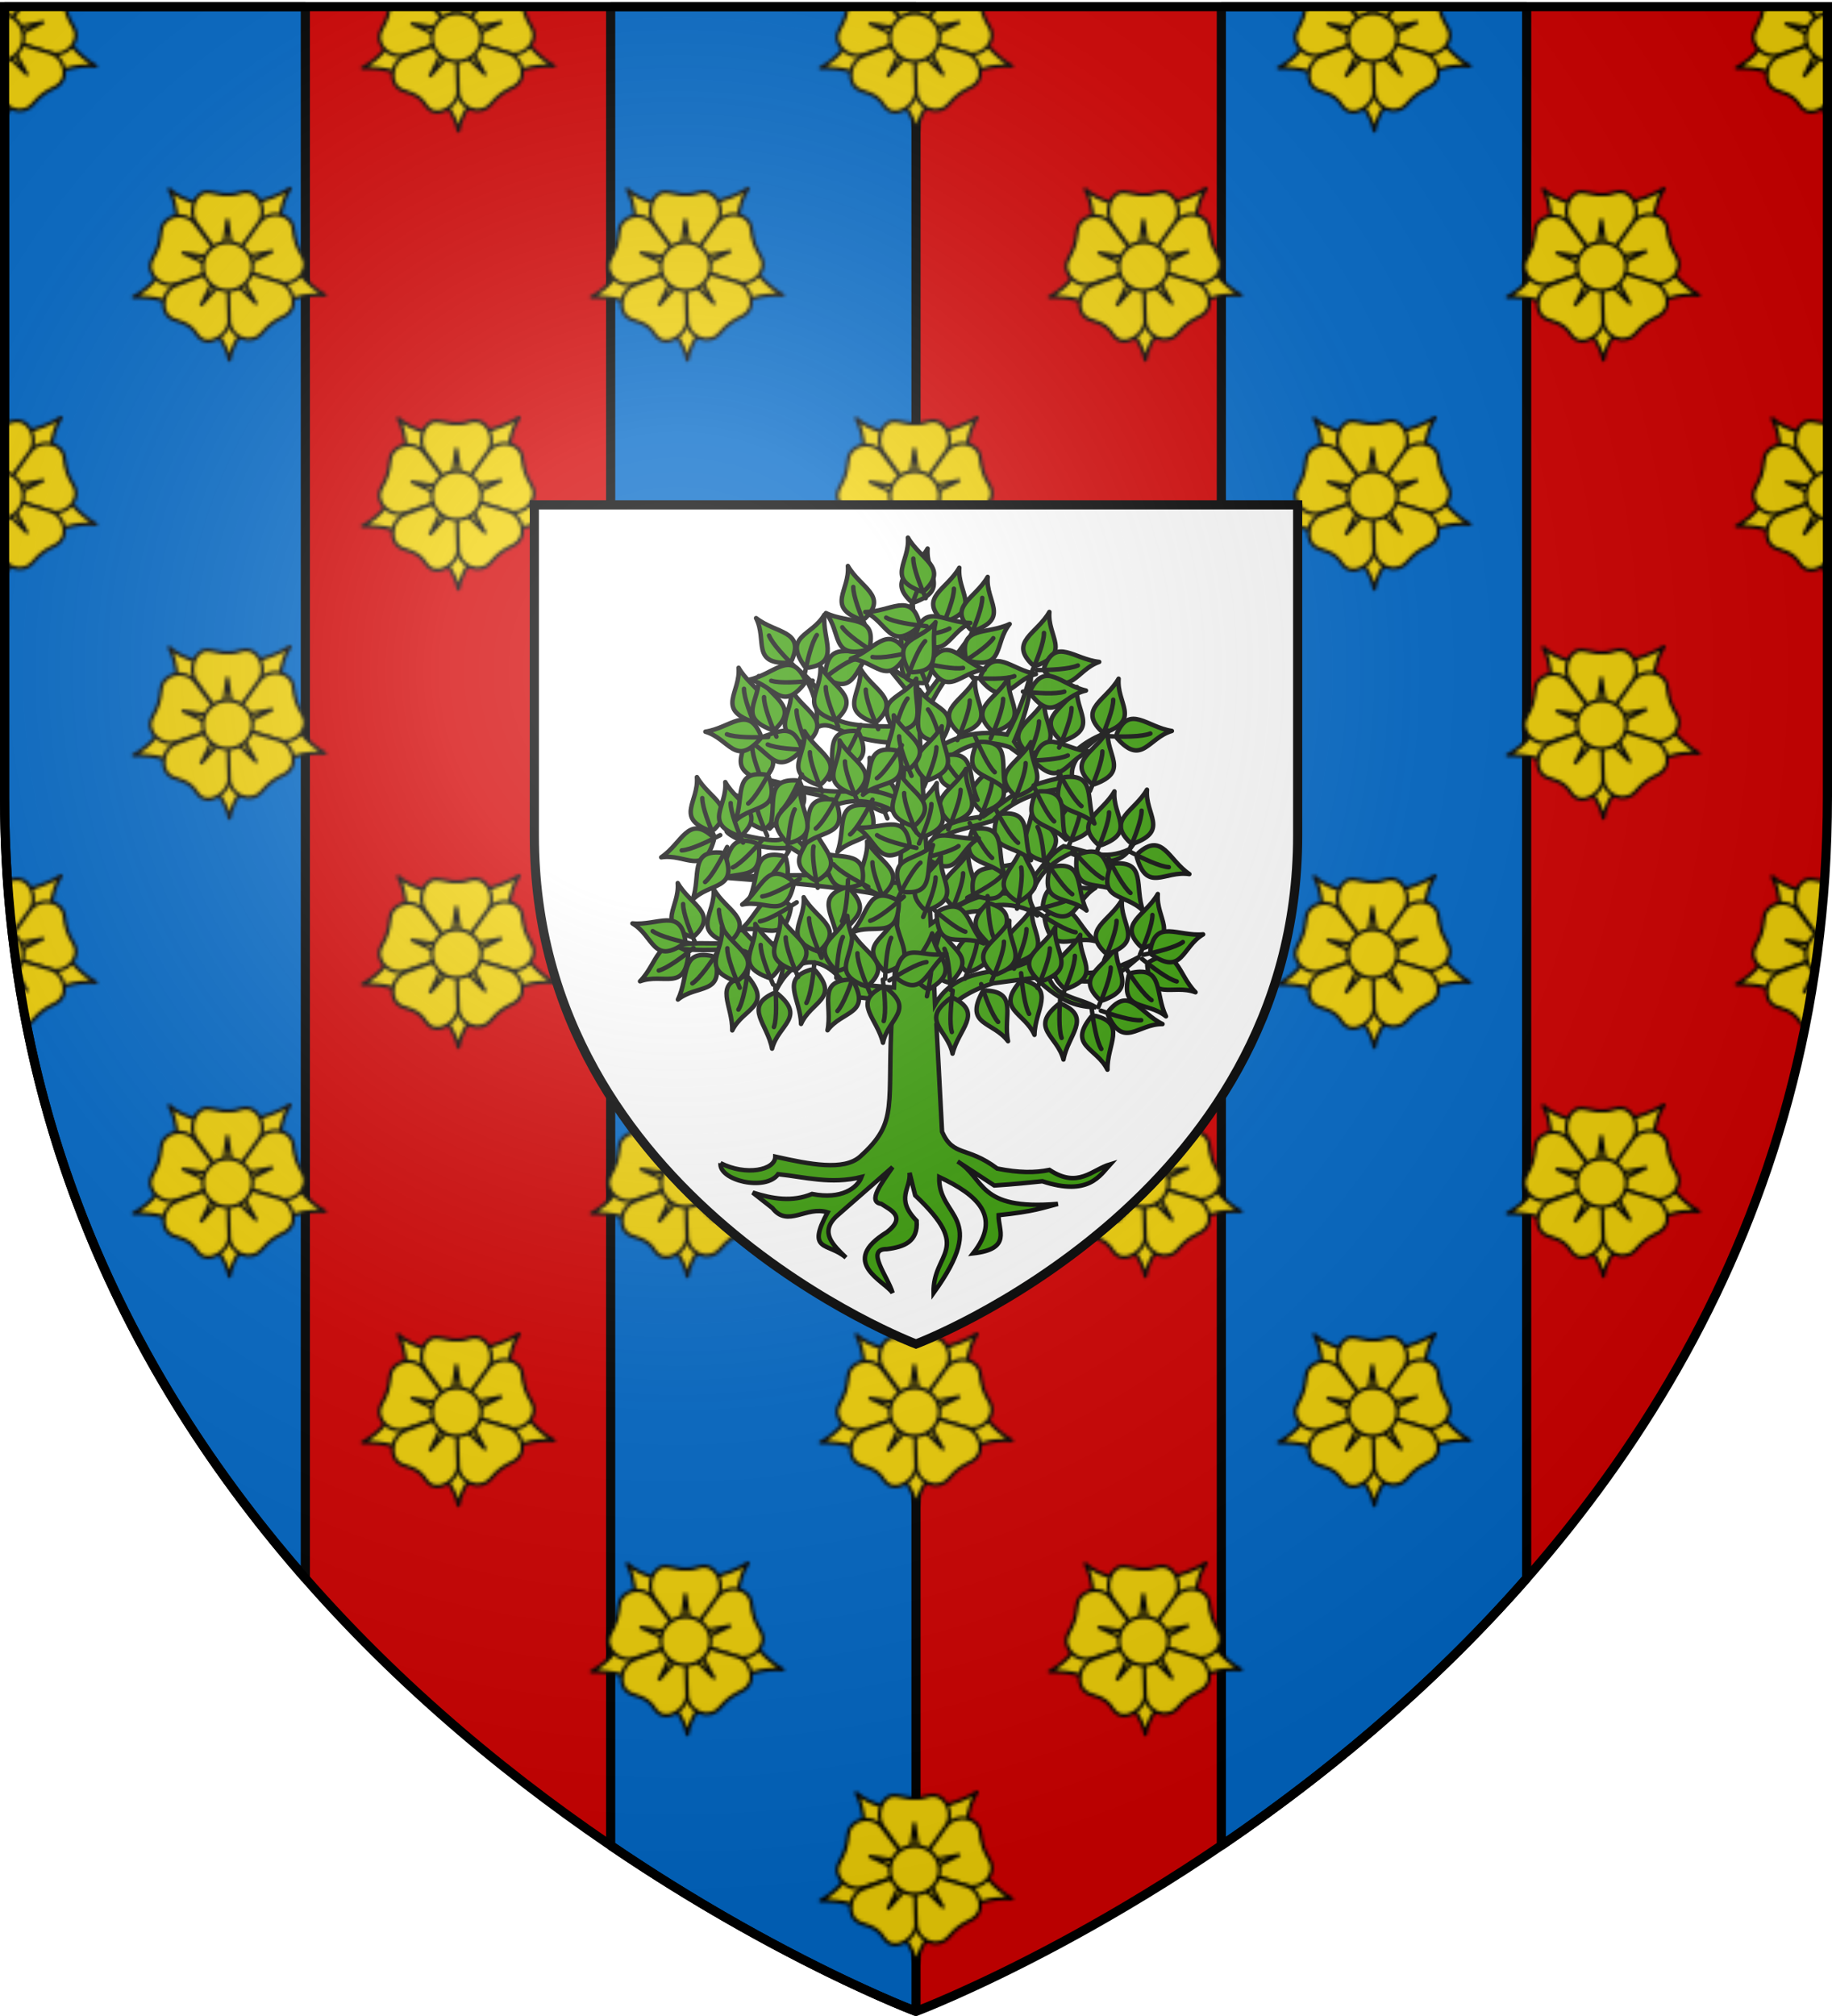 <svg xmlns="http://www.w3.org/2000/svg" xmlns:xlink="http://www.w3.org/1999/xlink" width="600" height="660" version="1.0"><defs><radialGradient xlink:href="#a" id="e" cx="221.445" cy="226.331" r="300" fx="221.445" fy="226.331" gradientTransform="matrix(1.353 0 0 1.349 -77.63 -85.747)" gradientUnits="userSpaceOnUse"/><linearGradient id="a"><stop offset="0" style="stop-color:#fff;stop-opacity:.314"/><stop offset=".19" style="stop-color:#fff;stop-opacity:.251"/><stop offset=".6" style="stop-color:#6b6b6b;stop-opacity:.125"/><stop offset="1" style="stop-color:#000;stop-opacity:.125"/></linearGradient><pattern id="c" width="150" height="150" patternTransform="translate(187.508 505.215)" patternUnits="userSpaceOnUse"><g transform="translate(-93.577 184.028)"><path d="M93.577-184.028h150v150h-150z" style="opacity:1;fill:none;fill-opacity:1;fill-rule:evenodd;stroke:none;stroke-width:1.813;stroke-linecap:round;stroke-linejoin:round;stroke-miterlimit:4;stroke-dasharray:none;stroke-dashoffset:0;stroke-opacity:1"/><g id="b"><path d="M151.06-177.536c-10.536 6.546-29.64 8.687-39.546.303 6.218 11.976-.015 29.116-11.702 35.218 12.731-.576 28.618 7.42 31.4 20.634 2.2-13.156 18.804-22.4 31.275-21.241-11.643-6.634-19.185-22.838-11.427-34.914" style="fill:#f2d207;fill-opacity:1;fill-rule:evenodd;stroke:#000;stroke-width:1.103;stroke-linecap:round;stroke-linejoin:round;stroke-miterlimit:4;stroke-dasharray:none;stroke-opacity:1"/><path d="m113.726-146.295 13.948-4.683 1.055-3.412-8.875-11.738c-3.254-4.303-10.624-2.772-11.088 2.826-.273 3.289-.983 5.632-2.602 8.421-3.083 5.315 3.022 10.11 7.562 8.586zM124.593-176.365c-5.008-.605-6.805 6.636-4.443 9.92l8.593 11.944h3.57l8.595-11.944c2.94-4.085-.4-11.522-5.973-9.76-4.686 1.482-7.041.239-10.342-.16zM141.043-166.493l-8.565 11.964 1.143 3.383 14.067 4.318c4.94 1.517 10.386-3.863 7.333-8.782-1.745-2.813-2.5-5.142-2.821-8.35-.612-6.114-8.37-6.428-11.157-2.533z" style="fill:#f2d207;fill-opacity:1;fill-rule:evenodd;stroke:#000;stroke-width:1.103;stroke-linecap:butt;stroke-linejoin:miter;stroke-miterlimit:4;stroke-dasharray:none;stroke-opacity:1"/><path d="m147.6-146.912-14.093-4.232-2.83 2.177.467 14.708c.171 5.392 7.072 8.398 10.684 4.095 2.121-2.527 4.055-4.03 6.987-5.372 5.586-2.558 3.372-10-1.215-11.376zM131.073-134.355l-.468-14.707-2.964-1.992-13.796 5.12c-5.058 1.876-5.834 9.86-.486 11.431 4.53 1.331 5.582 2.339 7.315 4.916 3.12 4.644 10.558.223 10.4-4.768z" style="fill:#f2d207;fill-opacity:1;fill-rule:evenodd;stroke:#000;stroke-width:1.103;stroke-linecap:butt;stroke-linejoin:miter;stroke-miterlimit:4;stroke-dasharray:none;stroke-opacity:1"/><path d="m130.522-167.226-1.778 12.722-12.695-1.943 11.579 5.445-5.61 11.509 8.587-9.525 9.249 9.056-6.134-11.233 11.385-5.72-12.626 2.384z" style="fill:#f2d207;fill-opacity:1;fill-rule:evenodd;stroke:#000;stroke-width:1.103;stroke-linecap:round;stroke-linejoin:round;stroke-miterlimit:4;stroke-dasharray:none;stroke-opacity:1"/><path d="M138.785-152.02c0 4.388-3.649 7.945-8.152 7.945s-8.152-3.557-8.15-7.946c-.002-4.388 3.648-7.946 8.15-7.946s8.153 3.558 8.152 7.946z" style="fill:#f2d207;fill-opacity:1;fill-rule:evenodd;stroke:#000;stroke-width:1.103;stroke-miterlimit:4;stroke-dasharray:none;stroke-opacity:1"/></g><use xlink:href="#b" width="600" height="660" transform="translate(75 75)"/></g></pattern></defs><g style="display:inline"><path d="M300 658.5s298.5-112.32 298.5-397.772V2.176H1.5v258.552C1.5 546.18 300 658.5 300 658.5" style="fill:#d40000;fill-opacity:1;fill-rule:evenodd;stroke:none;stroke-width:1px;stroke-linecap:butt;stroke-linejoin:miter;stroke-opacity:1"/><path d="M1.5 2.188v258.53c0 109.776 44.163 193.945 98.5 255.97V2.188zm198.5 0v602C255.025 641.58 300 658.5 300 658.5V2.188zm200 0v602c32.229-21.902 67.88-50.837 100-87.5V2.188z" style="opacity:1;fill:#0169c9;fill-opacity:1;fill-rule:evenodd;stroke:#000;stroke-width:3;stroke-linecap:round;stroke-linejoin:bevel;stroke-miterlimit:4;stroke-dasharray:none;stroke-opacity:1"/><path d="M300 658.5s298.5-112.32 298.5-397.772V2.176H1.5v258.552C1.5 546.18 300 658.5 300 658.5" style="fill:url(#c);fill-opacity:1;fill-rule:evenodd;stroke:none;stroke-width:1px;stroke-linecap:butt;stroke-linejoin:miter;stroke-opacity:1"/></g><path d="M300 440s125-47.014 125-166.495V165.283H175v108.222C175 392.986 300 440 300 440z" style="fill:#fff;fill-opacity:1;fill-rule:evenodd;stroke:#000;stroke-width:3;stroke-linecap:butt;stroke-linejoin:miter;stroke-miterlimit:4;stroke-dasharray:none;stroke-opacity:1"/><use xlink:href="#d" width="450" height="537.5" transform="matrix(-1 0 0 1 598.975 62.25)"/><g id="d"><path d="M258.583 35.345c-1.409 16.595 14.883 27.245-8.828 35.978l-2.701-.867c-15.523-15.17 3.131-20.405 11.529-35.11z" style="opacity:1;fill:#390;fill-opacity:1;fill-rule:evenodd;stroke:#000;stroke-width:3;stroke-linecap:butt;stroke-linejoin:round;stroke-miterlimit:4;stroke-dasharray:none;stroke-opacity:1" transform="matrix(.489 0 0 .489 187.734 168.589)"/><path d="M246.658 75.856c3.591-8.132 8.417-20.457 8.315-26.457" style="opacity:1;fill:#390;fill-opacity:1;fill-rule:evenodd;stroke:#000;stroke-width:3;stroke-linecap:round;stroke-linejoin:round;stroke-miterlimit:4;stroke-dasharray:none;stroke-opacity:1" transform="matrix(.489 0 0 .489 187.734 168.589)"/></g><path d="M235.964 380.793c8.394 4.246 17.923 2.3 17.956-2.128 11.383 2.551 22.439 4.711 27.768 0 12.861-11.551 8.68-16.45 10.46-47.113.375-4.307-7.557-4.691-14.44-5.369 2.254-2.01-12.767-22.814-23.607-1.845 7.3-17.384-3.3-12.8-15.448-4.842 18.632-13.563-7.327-5.962-18.517-9.603 12.17-3.587 27.12 4.379 16.654-11.72 17.26 16.124 4.525 9.44 25.923 10.794 7.134 3.491 14.668 6.384 19.438 13.421l10.644.926 1.389-28.23c-4.94-4.16-49.931-7.157-58.313-7.868 50.776-2.153 41.736 2.499 23.14-9.72-13.992 1.385-22.835-5.933-20.723-5.374 32.41 8.58 15.215-3.49-1.029-13.137 3.77 1.831 17.677 4.5 20.826 12.495 3.802 3.913 6.594 8.834 13.884 9.256 5.244 5.298 13.737 7.962 22.677 8.33l.926-21.75c-9.166-6.334-18.93-6.407-25.454-1.852 7.431-6.942-10.216-4.165-22.214-11.107 10.75 2.785 21.465 5.466 31.007 4.628 5.245-.93 11.416.492 16.661 3.24l.926-18.975c-23.949.253-23.375-11.05-31.962-2.749 6.211-2.878 1.662-17.307-3.211-21.317 15.566 11.591-.686 19.675 35.635 18.512l.463-11.107-10.181-12.496c3.395 3.243 9.016 8.623 10.181 7.405l1.389-25.454 1.388 19.9c2.301-1.195 6.288-7.45 9.719-12.032-2.6 5.24-1.535 10.766-9.719 17.123l.463 10.182 17.586-23.603c-2.127 5.46-6.637 7.88 1.062 14.892-7.458-8.703-11.362 2.862-18.185 14.727l.462 11.57c8.187-6.66 16.364-10.257 28.231-8.33 4.087-7.52 6.229-14.067 7.868-20.363-.125 5.4-.581 11.216-5.554 22.677l3.702 5.554-5.09-3.703c-13.367-4.621-20.014 3.796-28.694 9.719l1.389 24.528c3.23-6.697 4.334-9.905 18.512-11.57 9.352-6.217 10.146-9.07 24.528-12.495 2.685-8.25 9.263-12.093 14.347-14.347-5.437 4.188-10.352 8.482-9.72 13.884l5.554 4.628c-7.138-2.301-22.587-.05-31.47 9.719-18.383 5.438-16.325 1.969-21.289 18.049l.926 15.735c13.183-9.326 14.21-7.884 20.826-10.644 11.85 3.712 13.523-9.597 22.677-14.81 7.899 1.388 12.749 5.058 21.752.926-2.86 4.082-7.985 5.899-19.438 1.388-5.007 2.363-9.476 5.533-12.033 11.57-4.091 2.686 2.494 9.969.884 8.628-4.381-3.65-14.643-4.57-18.933-1.223-6.682-.045-11.043 3.632-15.272 9.719l.925 20.825c5.303-9.38 14.756-10.461 23.603-11.57 8.774-2.357 11.627-4.806 15.735-9.718l-4.628 7.867c11.479 5.346 22.15 3.422 32.396-2.314-6.383 4.987-10.683 11.68-30.082 6.017 2.135 7.695 10.317 7.327 15.735 10.644-5.368-.288-10.902-.963-19.9-9.719l-13.884 1.851c-8.52 2.596-14.927 7.124-18.512 13.422l1.851 35.172c3.705 8.32 8.114 4.57 18.05 12.033 7.15 1.442 12.386 1.433 17.123.463 9.414 6.178 13.9-.068 19.9-1.851-3.272 3.57-7.027 10.588-22.214 5.553-4.648.463-8.744.926-15.735 1.389l-12.033-7.868c9.088 5.444 6.137 16.155 32.859 13.884-4.836 1.234-7.627 2.468-19.438 3.702-.171 4.876 4.469 11.064-8.33 12.496 9.458-11.986 1.47-19.126-11.107-24.991-.42 13.64 16.595 12.422-1.851 37.95-.332-13.565 13.285-13.74-6.017-31.934l-1.851-7.405c.55 5.172-4.855 8.358 2.314 15.736.497 6.822-4.112 8.537-9.719 9.256-7.266-.145.3 8.98 1.851 14.346-2.468-3.856-17.948-10.056-1.85-19.9 6.51-5.122 1.147-7.248-1.852-9.256-4.594-.68-.052-6.582 3.702-12.033l-18.512 16.198c-5.41 5.285-.96 9.338 3.24 13.421-5.827-5.06-13.083-1.707-6.016-14.81-7.032-2.24-13.04 5.113-18.05-1.388l-6.479-5.09c6.48 2.078 12.959 3.161 19.438.462 9.68 1.932 14.879-2.015 16.198-5.553-10.03 2.473-18.413.012-27.305-.926-4.1 5.69-19.473 2.085-18.882-3.61z" style="fill:#390;fill-opacity:1;fill-rule:evenodd;stroke:#000;stroke-width:1.466;stroke-linecap:butt;stroke-linejoin:miter;stroke-miterlimit:4;stroke-dasharray:none;stroke-opacity:1;display:inline"/><use xlink:href="#d" width="450" height="537.5" transform="translate(9.288 3.005)"/><use xlink:href="#d" width="450" height="537.5" transform="translate(29.502 14.478)"/><use xlink:href="#d" width="450" height="537.5" transform="translate(52.174 36.33)"/><use xlink:href="#d" width="450" height="537.5" transform="translate(61.462 72.662)"/><use xlink:href="#d" width="450" height="537.5" transform="translate(48.623 53.267)"/><use xlink:href="#d" width="450" height="537.5" transform="translate(65.013 106.807)"/><use xlink:href="#d" width="450" height="537.5" transform="translate(51.355 124.016)"/><use xlink:href="#d" width="450" height="537.5" transform="translate(27.863 43.433)"/><use xlink:href="#d" width="450" height="537.5" transform="rotate(99.863 285.05 265.743)"/><use xlink:href="#d" width="450" height="537.5" transform="rotate(53.721 232.975 282.271)"/><use xlink:href="#d" width="450" height="537.5" transform="rotate(66.148 313.422 236.46)"/><use xlink:href="#d" width="450" height="537.5" transform="rotate(65.319 288.502 249.13)"/><use xlink:href="#d" width="450" height="537.5" transform="rotate(68.767 309.948 263.45)"/><use xlink:href="#d" width="450" height="537.5" transform="translate(41.52 71.569)"/><use xlink:href="#d" width="450" height="537.5" transform="translate(7.649 114.729)"/><use xlink:href="#d" width="450" height="537.5" transform="translate(3.005 93.149)"/><use xlink:href="#d" width="450" height="537.5" transform="translate(12.566 62.281)"/><use xlink:href="#d" width="450" height="537.5" transform="rotate(70.024 301.882 221.186)"/><use xlink:href="#d" width="450" height="537.5" transform="rotate(85.815 267.1 296.36)"/><use xlink:href="#d" width="450" height="537.5" transform="rotate(149.07 315.712 274.745)"/><use xlink:href="#d" width="450" height="537.5" transform="rotate(105.479 300.005 284.78)"/><use xlink:href="#d" width="450" height="537.5" transform="rotate(94.191 305.248 271.028)"/><use xlink:href="#d" width="450" height="537.5" transform="rotate(39.559 189.917 261.53)"/><use xlink:href="#d" width="450" height="537.5" transform="rotate(115.684 306.987 255.477)"/><use xlink:href="#d" width="450" height="537.5" transform="translate(50.809 73.208)"/><use xlink:href="#d" width="450" height="537.5" transform="rotate(34.659 292.905 221.512)"/><use xlink:href="#d" width="450" height="537.5" transform="rotate(54.739 238.18 323.006)"/><use xlink:href="#d" width="450" height="537.5" transform="translate(39.609 120.192)"/><use xlink:href="#d" width="450" height="537.5" transform="rotate(160.77 317.601 269.262)"/><use xlink:href="#d" width="450" height="537.5" transform="translate(23.765 111.45)"/><use xlink:href="#d" width="450" height="537.5" transform="rotate(151.34 306.96 265.48)"/><use xlink:href="#d" width="450" height="537.5" transform="rotate(-27.502 485.467 175.79)"/><use xlink:href="#d" width="450" height="537.5" transform="translate(23.492 57.091)"/><use xlink:href="#d" width="450" height="537.5" transform="rotate(-11.648 770.733 130.364)"/><use xlink:href="#d" width="450" height="537.5" transform="translate(16.117 36.058)"/><use xlink:href="#d" width="450" height="537.5" transform="translate(5.19 36.604)"/><use xlink:href="#d" width="450" height="537.5" transform="translate(38.516 39.062)"/><use xlink:href="#d" width="450" height="537.5" transform="translate(-10.38 -6.283)"/><use xlink:href="#d" width="450" height="537.5" transform="rotate(80.107 298.491 207.491)"/><use xlink:href="#d" width="450" height="537.5" transform="rotate(72.651 307.581 234.182)"/><use xlink:href="#d" width="450" height="537.5" transform="rotate(128.86 316.285 238.323)"/><use xlink:href="#d" width="450" height="537.5" transform="rotate(132.783 312.186 238)"/><use xlink:href="#d" width="450" height="537.5" transform="rotate(129.041 303.104 239.345)"/><use xlink:href="#d" width="450" height="537.5" transform="rotate(133.835 306.304 225.628)"/><use xlink:href="#d" width="450" height="537.5" transform="translate(53.267 108.72)"/><use xlink:href="#d" width="450" height="537.5" transform="rotate(123.88 308.884 277.338)"/><use xlink:href="#d" width="450" height="537.5" transform="rotate(125.423 297.577 225.417)"/><use xlink:href="#d" width="450" height="537.5" transform="rotate(124.284 305.367 252.988)"/><use xlink:href="#d" width="450" height="537.5" transform="rotate(130.326 318.277 255.929)"/><use xlink:href="#d" width="450" height="537.5" transform="rotate(138.391 292.714 266.403)"/><use xlink:href="#d" width="450" height="537.5" transform="translate(2.185 65.833)"/><use xlink:href="#d" width="450" height="537.5" transform="rotate(129.76 298.013 239.737)"/><use xlink:href="#d" width="450" height="537.5" transform="rotate(154.124 305.818 251.26)"/><use xlink:href="#d" width="450" height="537.5" transform="rotate(-43.242 331.466 221.087)"/><use xlink:href="#d" width="450" height="537.5" transform="rotate(-38.148 365.335 224.779)"/><use xlink:href="#d" width="450" height="537.5" transform="rotate(54.588 231.527 236.326)"/><use xlink:href="#d" width="450" height="537.5" transform="rotate(163.732 301.708 265.253)"/><use xlink:href="#d" width="450" height="537.5" transform="rotate(-25.855 567.64 258.463)"/><use xlink:href="#d" width="450" height="537.5" transform="rotate(108.136 273.604 250.245)"/><use xlink:href="#d" width="450" height="537.5" transform="translate(-5.736 51.901)"/><use xlink:href="#d" width="450" height="537.5" transform="translate(-7.375 70.476)"/><use xlink:href="#d" width="450" height="537.5" transform="rotate(60.569 300.513 198)"/><use xlink:href="#d" width="450" height="537.5" transform="translate(-6.01 94.515)"/><use xlink:href="#d" width="450" height="537.5" transform="rotate(-11.648 896.585 289.326)"/><use xlink:href="#d" width="450" height="537.5" transform="translate(16.39 115.548)"/><use xlink:href="#d" width="450" height="537.5" transform="translate(31.414 117.734)"/><use xlink:href="#d" width="450" height="537.5" transform="matrix(-1 0 0 1 591.873 -.578)"/><use xlink:href="#d" width="450" height="537.5" transform="scale(-1 1)rotate(-34.703 46.701 1128.379)"/><use xlink:href="#d" width="450" height="537.5" transform="matrix(-1 0 0 1 556.088 32.748)"/><use xlink:href="#d" width="450" height="537.5" transform="matrix(-1 0 0 1 542.43 68.533)"/><use xlink:href="#d" width="450" height="537.5" transform="matrix(-1 0 0 1 558.82 51.87)"/><use xlink:href="#d" width="450" height="537.5" transform="matrix(-1 0 0 1 536.147 103.225)"/><use xlink:href="#d" width="450" height="537.5" transform="matrix(-1 0 0 1 573.298 39.85)"/><use xlink:href="#d" width="450" height="537.5" transform="scale(1 -1)rotate(-80.137 -13.221 -16.672)"/><use xlink:href="#d" width="450" height="537.5" transform="scale(-1 1)rotate(22.242 -8.67 -1234.905)"/><use xlink:href="#d" width="450" height="537.5" transform="scale(-1 1)rotate(65.319 -9.283 -221.59)"/><use xlink:href="#d" width="450" height="537.5" transform="scale(-1 1)rotate(68.767 2.362 -185.665)"/><use xlink:href="#d" width="450" height="537.5" transform="matrix(-1 0 0 1 559.64 67.986)"/><use xlink:href="#d" width="450" height="537.5" transform="matrix(-1 0 0 1 598.156 89.566)"/><use xlink:href="#d" width="450" height="537.5" transform="scale(-1 1)rotate(-74.675 31.443 592.525)"/><use xlink:href="#d" width="450" height="537.5" transform="scale(1 -1)rotate(-30.93 -668.544 58.66)"/><use xlink:href="#d" width="450" height="537.5" transform="scale(1 -1)rotate(-56.12 -213.182 15.763)"/><use xlink:href="#d" width="450" height="537.5" transform="scale(1 -1)rotate(-74.521 -71.429 1.035)"/><use xlink:href="#d" width="450" height="537.5" transform="scale(1 -1)rotate(-85.809 14.379 5.124)"/><use xlink:href="#d" width="450" height="537.5" transform="scale(-1 1)rotate(39.559 -105.682 -576.086)"/><use xlink:href="#d" width="450" height="537.5" transform="scale(1 -1)rotate(-64.316 -102.924 11.981)"/><use xlink:href="#d" width="450" height="537.5" transform="matrix(-1 0 0 1 551.718 70.172)"/><use xlink:href="#d" width="450" height="537.5" transform="scale(-1 1)rotate(34.659 -1.935 -743.597)"/><use xlink:href="#d" width="450" height="537.5" transform="scale(-1 1)rotate(54.739 -58.94 -259.423)"/><use xlink:href="#d" width="450" height="537.5" transform="matrix(-1 0 0 1 561.552 116.61)"/><use xlink:href="#d" width="450" height="537.5" transform="scale(1 -1)rotate(-19.23 -1278.313 102.267)"/><use xlink:href="#d" width="450" height="537.5" transform="matrix(-1 0 0 1 577.395 107.868)"/><use xlink:href="#d" width="450" height="537.5" transform="scale(1 -1)rotate(-28.66 -731.657 26.767)"/><use xlink:href="#d" width="450" height="537.5" transform="matrix(-1 0 0 1 577.668 53.509)"/><use xlink:href="#d" width="450" height="537.5" transform="scale(-1 1)rotate(-11.648 436.658 3072.543)"/><use xlink:href="#d" width="450" height="537.5" transform="matrix(-1 0 0 1 582.858 32.202)"/><use xlink:href="#d" width="450" height="537.5" transform="matrix(-1 0 0 1 595.97 33.021)"/><use xlink:href="#d" width="450" height="537.5" transform="matrix(-1 0 0 1 562.644 35.48)"/><use xlink:href="#d" width="450" height="537.5" transform="matrix(-1 0 0 1 611.54 -9.865)"/><use xlink:href="#d" width="450" height="537.5" transform="scale(-1 1)rotate(80.107 .042 -151.839)"/><use xlink:href="#d" width="450" height="537.5" transform="scale(-1 1)rotate(72.651 9.437 -176.417)"/><use xlink:href="#d" width="450" height="537.5" transform="scale(1 -1)rotate(-51.14 -197.577 35.247)"/><use xlink:href="#d" width="450" height="537.5" transform="scale(1 -1)rotate(-47.217 -239.863 28.346)"/><use xlink:href="#d" width="450" height="537.5" transform="scale(1 -1)rotate(-50.959 -197.047 8.208)"/><use xlink:href="#d" width="450" height="537.5" transform="scale(1 -1)rotate(-46.165 -224.642 15.222)"/><use xlink:href="#d" width="450" height="537.5" transform="matrix(-1 0 0 1 547.893 105.137)"/><use xlink:href="#d" width="450" height="537.5" transform="scale(1 -1)rotate(-55.716 -174.686 10.848)"/><use xlink:href="#d" width="450" height="537.5" transform="scale(1 -1)rotate(-49.674 -248.488 40.026)"/><use xlink:href="#d" width="450" height="537.5" transform="scale(1 -1)rotate(-41.609 -395.853 -18.911)"/><use xlink:href="#d" width="450" height="537.5" transform="scale(1 -1)rotate(-50.24 -201.452 -3.965)"/><use xlink:href="#d" width="450" height="537.5" transform="scale(1 -1)rotate(-25.876 -781.783 25.412)"/><use xlink:href="#d" width="450" height="537.5" transform="scale(-1 1)rotate(-43.242 26.367 977.655)"/><use xlink:href="#d" width="450" height="537.5" transform="scale(-1 1)rotate(-38.148 59.574 1092.288)"/><use xlink:href="#d" width="450" height="537.5" transform="scale(-1 1)rotate(54.588 -65.582 -347.975)"/><use xlink:href="#d" width="450" height="537.5" transform="scale(1 -1)rotate(-16.268 -1542.792 9.684)"/><use xlink:href="#d" width="450" height="537.5" transform="scale(-1 1)rotate(-25.855 259.256 1566.202)"/><use xlink:href="#d" width="450" height="537.5" transform="scale(1 -1)rotate(-71.864 -42.24 -35.43)"/><use xlink:href="#d" width="450" height="537.5" transform="matrix(-1 0 0 1 606.897 48.319)"/><use xlink:href="#d" width="450" height="537.5" transform="matrix(-1 0 0 1 608.536 66.894)"/><use xlink:href="#d" width="450" height="537.5" transform="scale(-1 1)rotate(60.569 3 -318.493)"/><use xlink:href="#d" width="450" height="537.5" transform="scale(-1 1)rotate(-49.892 101.878 897.436)"/><use xlink:href="#d" width="450" height="537.5" transform="scale(-1 1)rotate(-81.169 75.839 613.317)"/><use xlink:href="#d" width="450" height="537.5" transform="scale(-1 1)rotate(-26.501 260.285 1499.248)"/><use xlink:href="#d" width="450" height="537.5" transform="matrix(-1 0 0 1 569.746 114.151)"/><use xlink:href="#d" width="450" height="537.5" transform="matrix(-1 0 0 1 589.141 56.514)"/><use xlink:href="#d" width="450" height="537.5" transform="scale(1 -1)rotate(-54.577 -133.938 -6.574)"/><use xlink:href="#d" width="450" height="537.5" transform="matrix(-1 0 0 1 550.625 117.702)"/><use xlink:href="#d" width="450" height="537.5" transform="matrix(-1 0 0 1 593.239 119.341)"/><use xlink:href="#d" width="450" height="537.5" transform="scale(1 -1)rotate(-82.377 3.222 -14.505)"/><use xlink:href="#d" width="450" height="537.5" transform="scale(-1 1)rotate(-27.502 173.648 1398.97)"/><path d="M300 658.5s298.5-112.32 298.5-397.772V2.176H1.5v258.552C1.5 546.18 300 658.5 300 658.5" style="opacity:1;fill:url(#e);fill-opacity:1;fill-rule:evenodd;stroke:none;stroke-width:1px;stroke-linecap:butt;stroke-linejoin:miter;stroke-opacity:1"/><path d="M300 658.5S1.5 546.18 1.5 260.728V2.176h597v258.552C598.5 546.18 300 658.5 300 658.5z" style="opacity:1;fill:none;fill-opacity:1;fill-rule:evenodd;stroke:#000;stroke-width:3;stroke-linecap:butt;stroke-linejoin:miter;stroke-miterlimit:4;stroke-dasharray:none;stroke-opacity:1"/></svg>
